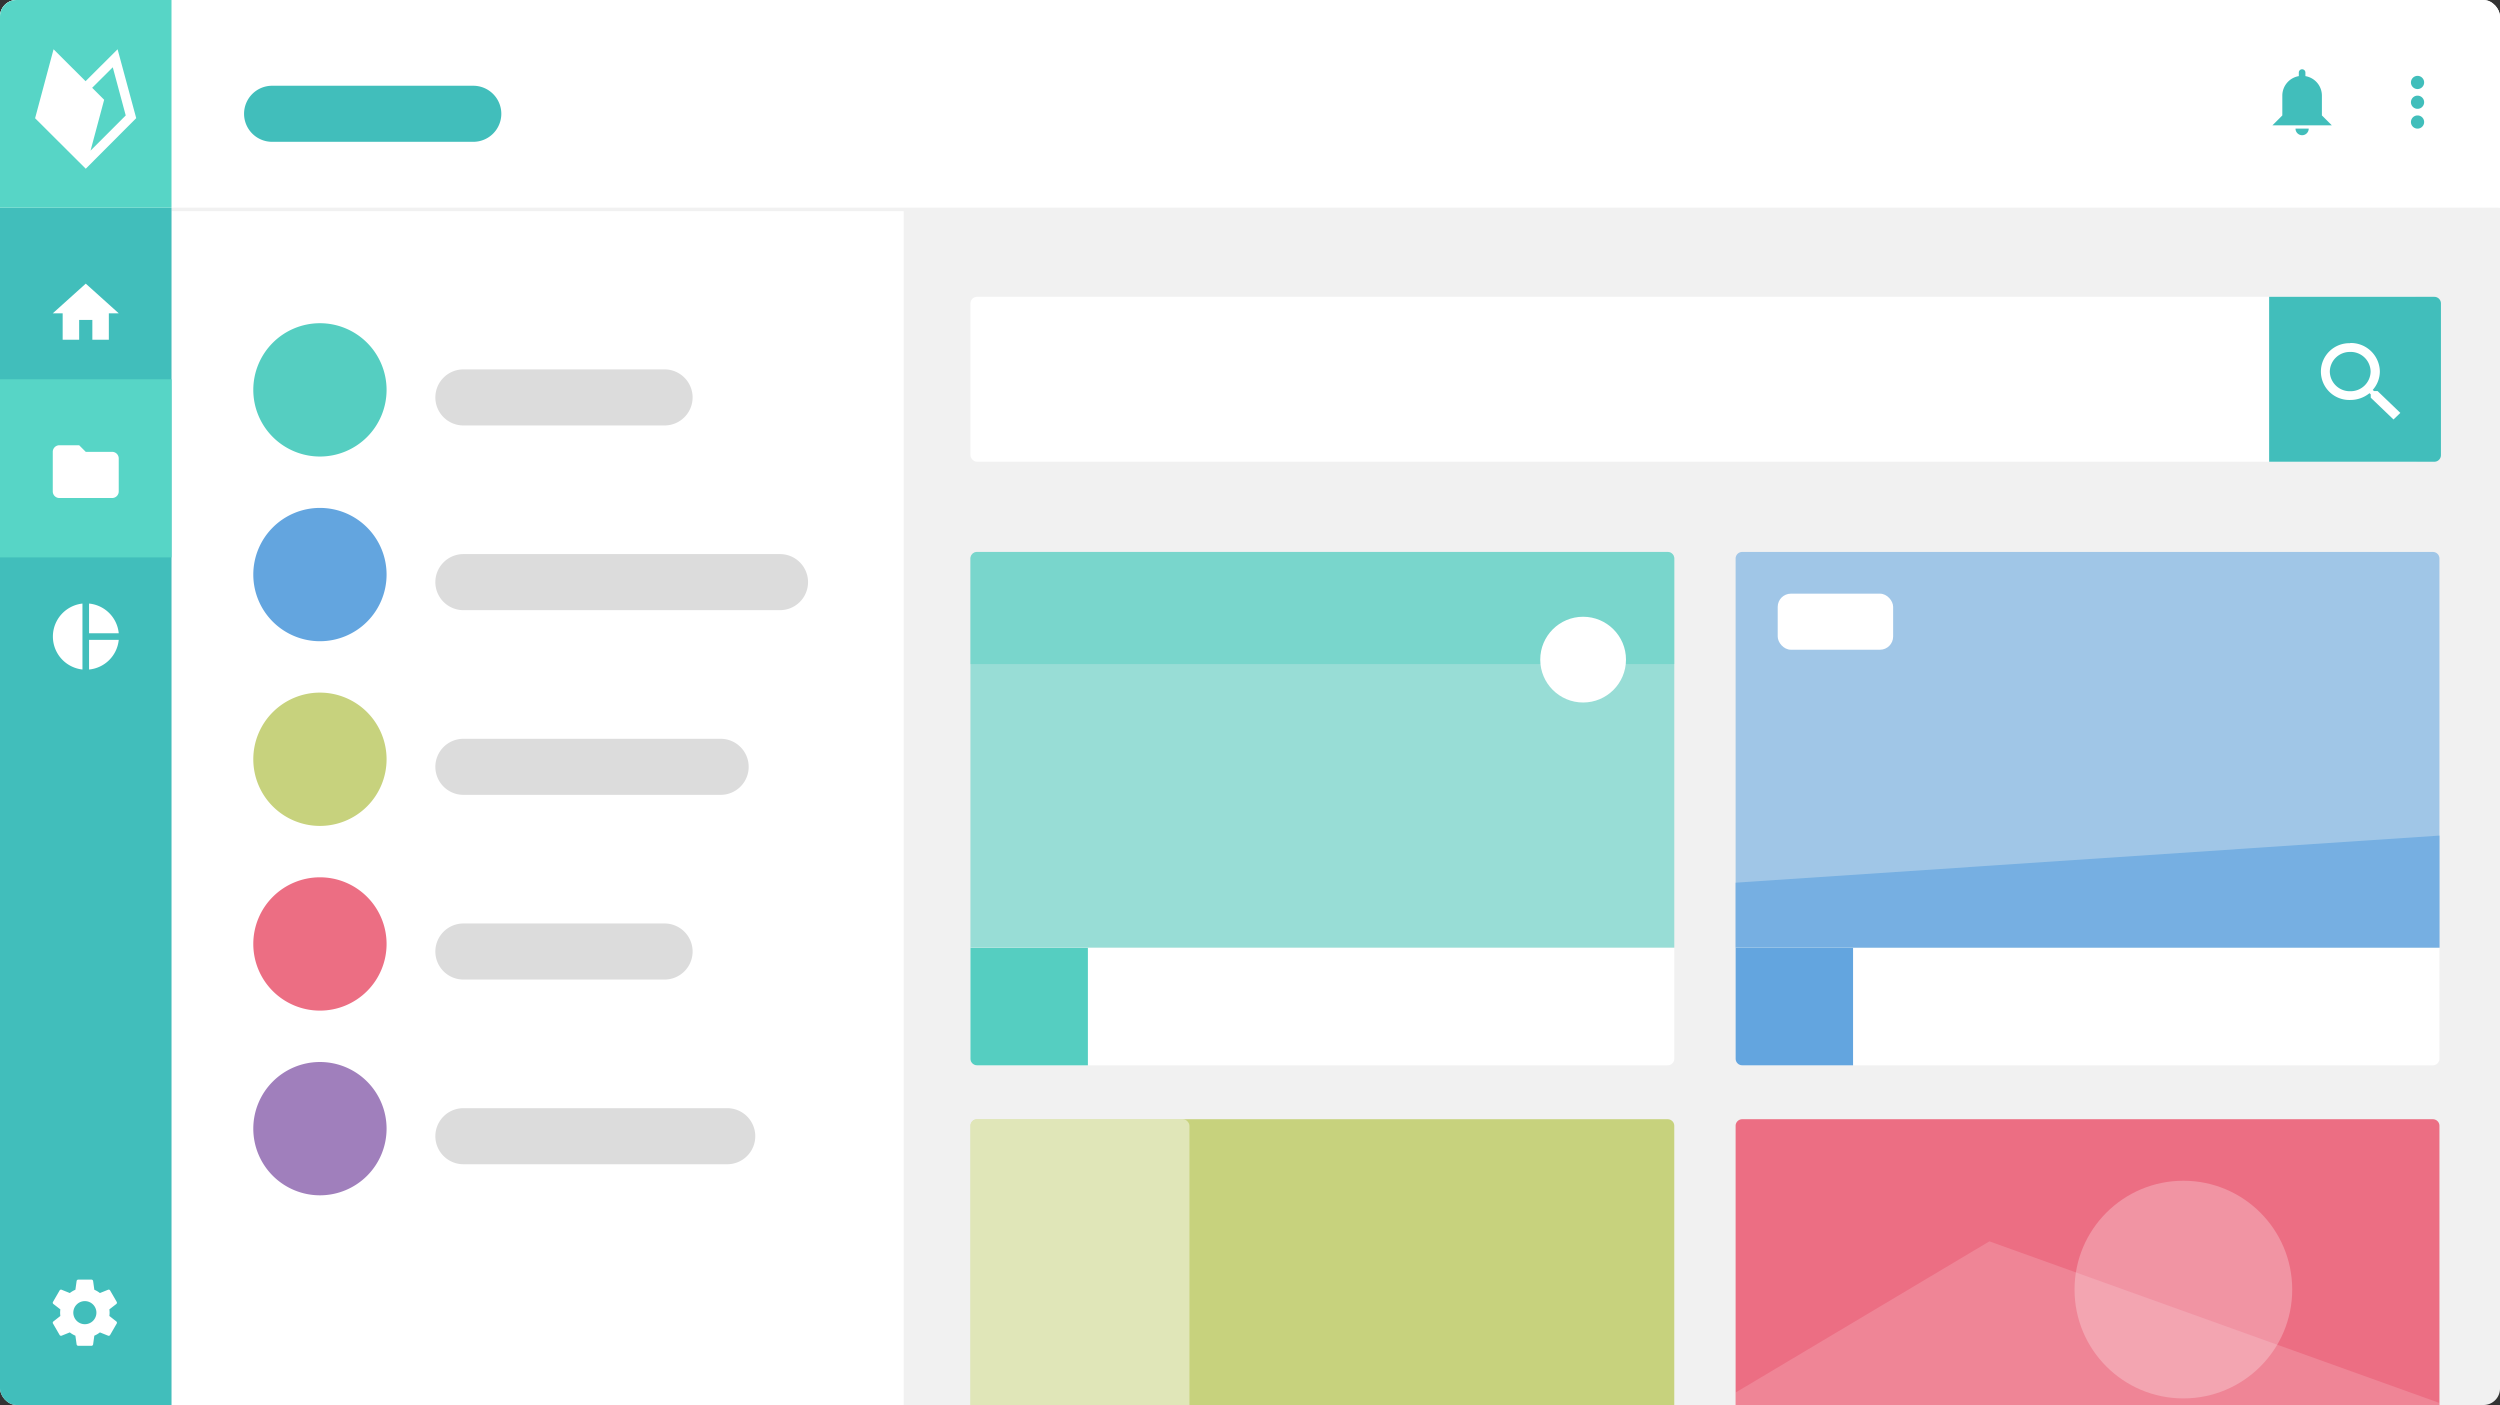<svg id="ContentStructure" xmlns="http://www.w3.org/2000/svg" xmlns:xlink="http://www.w3.org/1999/xlink" viewBox="0 0 758 426">
  <rect x="0" y="0" width="758" height="426" fill="#333333" stroke="none"/>
  <defs>
    <style>
      .cls-1, .cls-22 {
        fill: none;
      }

      .cls-2 {
        clip-path: url(#clip-path);
      }

      .cls-3 {
        fill: #f1f1f1;
      }

      .cls-4, .cls-5, .cls-7 {
        fill: #55cec1;
      }

      .cls-10, .cls-4 {
        opacity: 0.57;
      }

      .cls-10, .cls-11, .cls-14, .cls-15, .cls-4, .cls-5, .cls-9 {
        isolation: isolate;
      }

      .cls-5, .cls-9 {
        opacity: 0.45;
      }

      .cls-14, .cls-15, .cls-6, .cls-9 {
        fill: #fff;
      }

      .cls-8 {
        fill: #c7d27d;
      }

      .cls-10, .cls-11, .cls-12 {
        fill: #63a5df;
      }

      .cls-11 {
        opacity: 0.69;
      }

      .cls-13 {
        fill: #ec6e83;
      }

      .cls-14 {
        opacity: 0.16;
      }

      .cls-15 {
        opacity: 0.26;
      }

      .cls-16, .cls-21 {
        fill: #41bebb;
      }

      .cls-17 {
        fill: #dcdcdc;
      }

      .cls-18 {
        fill: #a07fbc;
      }

      .cls-19 {
        fill: #57d5c6;
      }

      .cls-20 {
        clip-path: url(#clip-path-2);
      }

      .cls-21 {
        fill-rule: evenodd;
      }

      .cls-22 {
        stroke: #f1f1f1;
      }

      @keyframes results{
    0%, 10%, 90%, 100%{
      transform: translateY(0);
    }
    40%, 60%{
      transform: translateY(-15%);
    }

  }

  #Results{
    animation: results 4s ease-in-out infinite;
  }

    </style>
    <clipPath id="clip-path">
      <rect id="Cutter" class="cls-1" width="758" height="426" rx="5"/>
    </clipPath>
    <clipPath id="clip-path-2">
      <rect class="cls-1" x="10.64" y="14.94" width="30.64" height="36.21"/>
    </clipPath>
  </defs>
  <title>ContentStructure</title>
  <g id="Contents">
    <g class="cls-2">
      <rect id="BG" class="cls-3" width="758" height="426" rx="5"/>
      <g id="Results">
        <g id="Slide">
          <g id="Group_867" data-name="Group 867">
            <path id="Rectangle_343" data-name="Rectangle 343" class="cls-4" d="M296.24,167.35h209.4a2,2,0,0,1,2,2v118H294.24v-118A2,2,0,0,1,296.24,167.35Z"/>
            <path id="Rectangle_1363" data-name="Rectangle 1363" class="cls-5" d="M296.24,167.35h209.4a2,2,0,0,1,2,2v32H294.24v-32A2,2,0,0,1,296.24,167.35Z"/>
            <circle id="Ellipse_62" data-name="Ellipse 62" class="cls-6" cx="480" cy="200" r="13"/>
          </g>
          <g id="Group_1490" data-name="Group 1490">
            <path id="Rectangle_1361" data-name="Rectangle 1361" class="cls-6" d="M294.24,287.39h213.4V321a2,2,0,0,1-2,2H296.24a2,2,0,0,1-2-2V287.39Z"/>
            <path id="Rectangle_1362" data-name="Rectangle 1362" class="cls-7" d="M294.24,287.39h35.61V323H296.24a2,2,0,0,1-2-2V287.39Z"/>
          </g>
        </g>
        <g id="Layout">
          <g id="Group_867-2" data-name="Group 867-2">
            <path id="Rectangle_343-2" data-name="Rectangle 343-2" class="cls-8" d="M296.24,339.35h209.4a2,2,0,0,1,2,2v118H294.24v-118A2,2,0,0,1,296.24,339.35Z"/>
            <rect id="Rectangle_1363-2" data-name="Rectangle 1363-2" class="cls-9" x="294.24" y="339.35" width="66.4" height="120.04" rx="2"/>
          </g>
        </g>
        <g id="Presentation">
          <g id="Group_867-3" data-name="Group 867-3">
            <path id="Path_290" data-name="Path 290" class="cls-10" d="M528.24,167.35h209.4a2,2,0,0,1,2,2v118H526.24v-118A2,2,0,0,1,528.24,167.35Z"/>
            <path id="Path_289" data-name="Path 289" class="cls-11" d="M526.24,267.63l213.4-14.28v34H526.24Z"/>
            <rect id="Rectangle_1365" data-name="Rectangle 1365" class="cls-6" x="539" y="180" width="35" height="17" rx="4"/>
          </g>
          <g id="Group_1490-3" data-name="Group 1490-3">
            <path id="Rectangle_1361-3" data-name="Rectangle 1361-3" class="cls-6" d="M526.24,287.39h213.4V321a2,2,0,0,1-2,2H528.24a2,2,0,0,1-2-2V287.39Z"/>
            <path id="Rectangle_1362-3" data-name="Rectangle 1362-3" class="cls-12" d="M526.24,287.39h35.61V323H528.24a2,2,0,0,1-2-2V287.39Z"/>
          </g>
        </g>
        <g id="Media">
          <g id="Group_867-4" data-name="Group 867-4">
            <path id="Path_290-2" data-name="Path 290-2" class="cls-13" d="M528.24,339.35h209.4a2,2,0,0,1,2,2v118H526.24v-118A2,2,0,0,1,528.24,339.35Z"/>
            <path id="Path_309" data-name="Path 309" class="cls-14" d="M526.24,422.21l76.94-45.83,136.46,49v34H526.24Z"/>
            <circle id="Ellipse_94" data-name="Ellipse 94" class="cls-15" cx="662" cy="391" r="33"/>
          </g>
        </g>
        <g id="Searchbar">
          <g id="Search">
            <g id="Search_Bar" data-name="Search Bar">
              <rect id="Rectangle_296" data-name="Rectangle 296" class="cls-6" x="294.24" y="90" width="439.98" height="50" rx="2"/>
            </g>
            <g id="Search_Button" data-name="Search Button">
              <path id="Rectangle_182" data-name="Rectangle 182" class="cls-16" d="M688,90h50.09a2,2,0,0,1,2,2v46a2,2,0,0,1-2,2H688V90Z"/>
              <path id="magnify" class="cls-6" d="M712.57,104a8.79,8.79,0,0,1,9,8.61,8.46,8.46,0,0,1-2.15,5.6l.37.36h1.09l6.9,6.62-2.07,2-6.9-6.62v-1l-.37-.36a9.19,9.19,0,0,1-5.84,2.06,8.61,8.61,0,1,1,0-17.21m0,2.65a6.06,6.06,0,0,0-6.2,5.91v0a6.06,6.06,0,0,0,6.16,6h0a6.07,6.07,0,0,0,6.21-5.92v0a6.05,6.05,0,0,0-6.16-6Z"/>
            </g>
          </g>
        </g>
      </g>
      <g id="Filters">
        <rect id="Filter_BG" data-name="Filter BG" class="cls-6" x="52" y="64" width="222" height="362"/>
        <g id="Slides">
          <g id="Group_786" data-name="Group 786">
            <path id="Rectangle_335" data-name="Rectangle 335" class="cls-7" d="M97,98h0a20.21,20.21,0,0,1,20.21,20.21h0A20.21,20.21,0,0,1,97,138.42h0A20.21,20.21,0,0,1,76.8,118.21h0A20.21,20.21,0,0,1,97,98Z"/>
          </g>
          <path id="Text_5" data-name="Text 5" class="cls-17" d="M140.5,112h61a8.51,8.51,0,0,1,8.5,8.5h0a8.51,8.51,0,0,1-8.5,8.5h-61a8.51,8.51,0,0,1-8.5-8.5h0A8.51,8.51,0,0,1,140.5,112Z"/>
        </g>
        <g id="Presentations">
          <g id="Group_785" data-name="Group 785">
            <path id="Rectangle_330" data-name="Rectangle 330" class="cls-12" d="M97,154h0a20.21,20.21,0,0,1,20.21,20.21h0A20.21,20.21,0,0,1,97,194.42h0A20.21,20.21,0,0,1,76.8,174.21h0A20.21,20.21,0,0,1,97,154Z"/>
          </g>
          <path id="Text_4" data-name="Text 4" class="cls-17" d="M140.5,168h96a8.51,8.51,0,0,1,8.5,8.5h0a8.51,8.51,0,0,1-8.5,8.5h-96a8.51,8.51,0,0,1-8.5-8.5h0A8.51,8.51,0,0,1,140.5,168Z"/>
        </g>
        <g id="Layouts">
          <g id="Group_791" data-name="Group 791">
            <g id="Group_787" data-name="Group 787">
              <path id="Rectangle_336" data-name="Rectangle 336" class="cls-8" d="M97,210h0a20.21,20.21,0,0,1,20.21,20.21h0A20.21,20.21,0,0,1,97,250.42h0A20.21,20.21,0,0,1,76.8,230.21h0A20.21,20.21,0,0,1,97,210Z"/>
            </g>
          </g>
          <path id="Text_3" data-name="Text 3" class="cls-17" d="M140.5,224h78a8.51,8.51,0,0,1,8.5,8.5h0a8.51,8.51,0,0,1-8.5,8.5h-78a8.51,8.51,0,0,1-8.5-8.5h0A8.51,8.51,0,0,1,140.5,224Z"/>
        </g>
        <g id="Media-2" data-name="Media">
          <g id="Group_788" data-name="Group 788">
            <path id="Rectangle_337" data-name="Rectangle 337" class="cls-13" d="M97,266h0a20.21,20.21,0,0,1,20.21,20.21h0A20.21,20.21,0,0,1,97,306.42h0A20.21,20.21,0,0,1,76.8,286.21h0A20.21,20.21,0,0,1,97,266Z"/>
          </g>
          <path id="Text_2" data-name="Text 2" class="cls-17" d="M140.5,280h61a8.51,8.51,0,0,1,8.5,8.5h0a8.51,8.51,0,0,1-8.5,8.5h-61a8.51,8.51,0,0,1-8.5-8.5h0A8.51,8.51,0,0,1,140.5,280Z"/>
        </g>
        <g id="Documents">
          <g id="Group_789" data-name="Group 789">
            <path id="Rectangle_338" data-name="Rectangle 338" class="cls-18" d="M97,322h0a20.21,20.21,0,0,1,20.21,20.21h0A20.21,20.21,0,0,1,97,362.42h0A20.21,20.21,0,0,1,76.8,342.21h0A20.21,20.21,0,0,1,97,322Z"/>
          </g>
          <path id="Text_1" data-name="Text 1" class="cls-17" d="M140.5,336h80a8.51,8.51,0,0,1,8.5,8.5h0a8.51,8.51,0,0,1-8.5,8.5h-80a8.51,8.51,0,0,1-8.5-8.5h0A8.51,8.51,0,0,1,140.5,336Z"/>
        </g>
      </g>
      <g id="Interface">
        <g id="Sidebar">
          <path id="Menu_BG" data-name="Menu BG" class="cls-16" d="M0,63H52V426H5a5,5,0,0,1-5-5V63Z"/>
          <rect id="Menu_Highligh" data-name="Menu Highligh" class="cls-19" y="115" width="52" height="54"/>
          <g id="Icons">
            <path id="ic_pie_chart_24px" data-name="ic pie chart 24px" class="cls-6" d="M25,183v20a10.06,10.06,0,0,1,0-20Zm2,0v9h9A10,10,0,0,0,27,183Zm0,11v9a10,10,0,0,0,9-9Z"/>
            <path id="ic_folder_24px" data-name="ic folder 24px" class="cls-6" d="M24,135H18a2,2,0,0,0-2,2v12a2,2,0,0,0,2,2H34a2,2,0,0,0,2-2V139a2,2,0,0,0-2-2H26Z"/>
            <path id="ic_home_24px" data-name="ic home 24px" class="cls-6" d="M24,103V97h4v6h5V95h3L26,86,16,95h3v8Z"/>
            <path id="settings" class="cls-6" d="M25.73,401.5a3.5,3.5,0,1,1,3.5-3.5,3.5,3.5,0,0,1-3.5,3.5M33.16,399a7.91,7.91,0,0,0,.07-1,8.4,8.4,0,0,0-.07-1l2.11-1.63a.51.51,0,0,0,.12-.64l-2-3.46a.49.49,0,0,0-.61-.22l-2.49,1a7.52,7.52,0,0,0-1.69-1l-.37-2.65a.51.51,0,0,0-.5-.42h-4a.51.51,0,0,0-.5.42l-.37,2.65a7.31,7.31,0,0,0-1.69,1l-2.49-1a.49.49,0,0,0-.61.22l-2,3.46a.48.48,0,0,0,.12.64L18.3,397a8.4,8.4,0,0,0-.07,1,7.91,7.91,0,0,0,.07,1l-2.11,1.66a.48.48,0,0,0-.12.64l2,3.46a.5.5,0,0,0,.61.22l2.49-1a6.82,6.82,0,0,0,1.69,1l.37,2.65a.51.51,0,0,0,.5.42h4a.51.51,0,0,0,.5-.42l.37-2.65a7.56,7.56,0,0,0,1.69-1l2.49,1a.5.5,0,0,0,.61-.22l2-3.46a.51.51,0,0,0-.12-.64Z"/>
          </g>
        </g>
        <g id="Topbar">
          <path id="Topbar_BG" data-name="Topbar BG" class="cls-6" d="M5,0H753a5,5,0,0,1,5,5V63H0V5A5,5,0,0,1,5,0Z"/>
          <path id="Logo_BG" data-name="Logo BG" class="cls-19" d="M5,0H52V63H0V5A5,5,0,0,1,5,0Z"/>
          <g id="Icon_White" data-name="Icon White">
            <g class="cls-20">
              <path class="cls-6" d="M31.58,30.25l-3.64-3.63,6.25-6.22L38.12,35,27.45,45.68Zm4.07-15.31-9.71,9.68-9.7-9.68-5.6,20.91h0L26,51.16h0l15.3-15.34Z"/>
            </g>
          </g>
          <g id="Icons-2" data-name="Icons">
            <path id="path" class="cls-21" d="M733,27a2,2,0,1,0-2-2A2,2,0,0,0,733,27Zm0,2a2,2,0,1,0,2,2A2,2,0,0,0,733,29Zm0,6a2,2,0,1,0,2,2A2,2,0,0,0,733,35Z"/>
            <path id="bell" class="cls-16" d="M700,39a2,2,0,0,1-4,0h4m-2-18a1,1,0,0,1,1,1v1.08A6,6,0,0,1,704,29v6l3,3H689l3-3V29a6,6,0,0,1,5-5.92V22A1,1,0,0,1,698,21Z"/>
          </g>
          <path id="Headline" class="cls-16" d="M82.5,26h61a8.51,8.51,0,0,1,8.5,8.5h0a8.51,8.51,0,0,1-8.5,8.5h-61A8.51,8.51,0,0,1,74,34.5h0A8.51,8.51,0,0,1,82.5,26Z"/>
          <line id="Divider" class="cls-22" x1="52.5" y1="63.5" x2="757.5" y2="63.5"/>
        </g>
      </g>
    </g>
  </g>
</svg>
